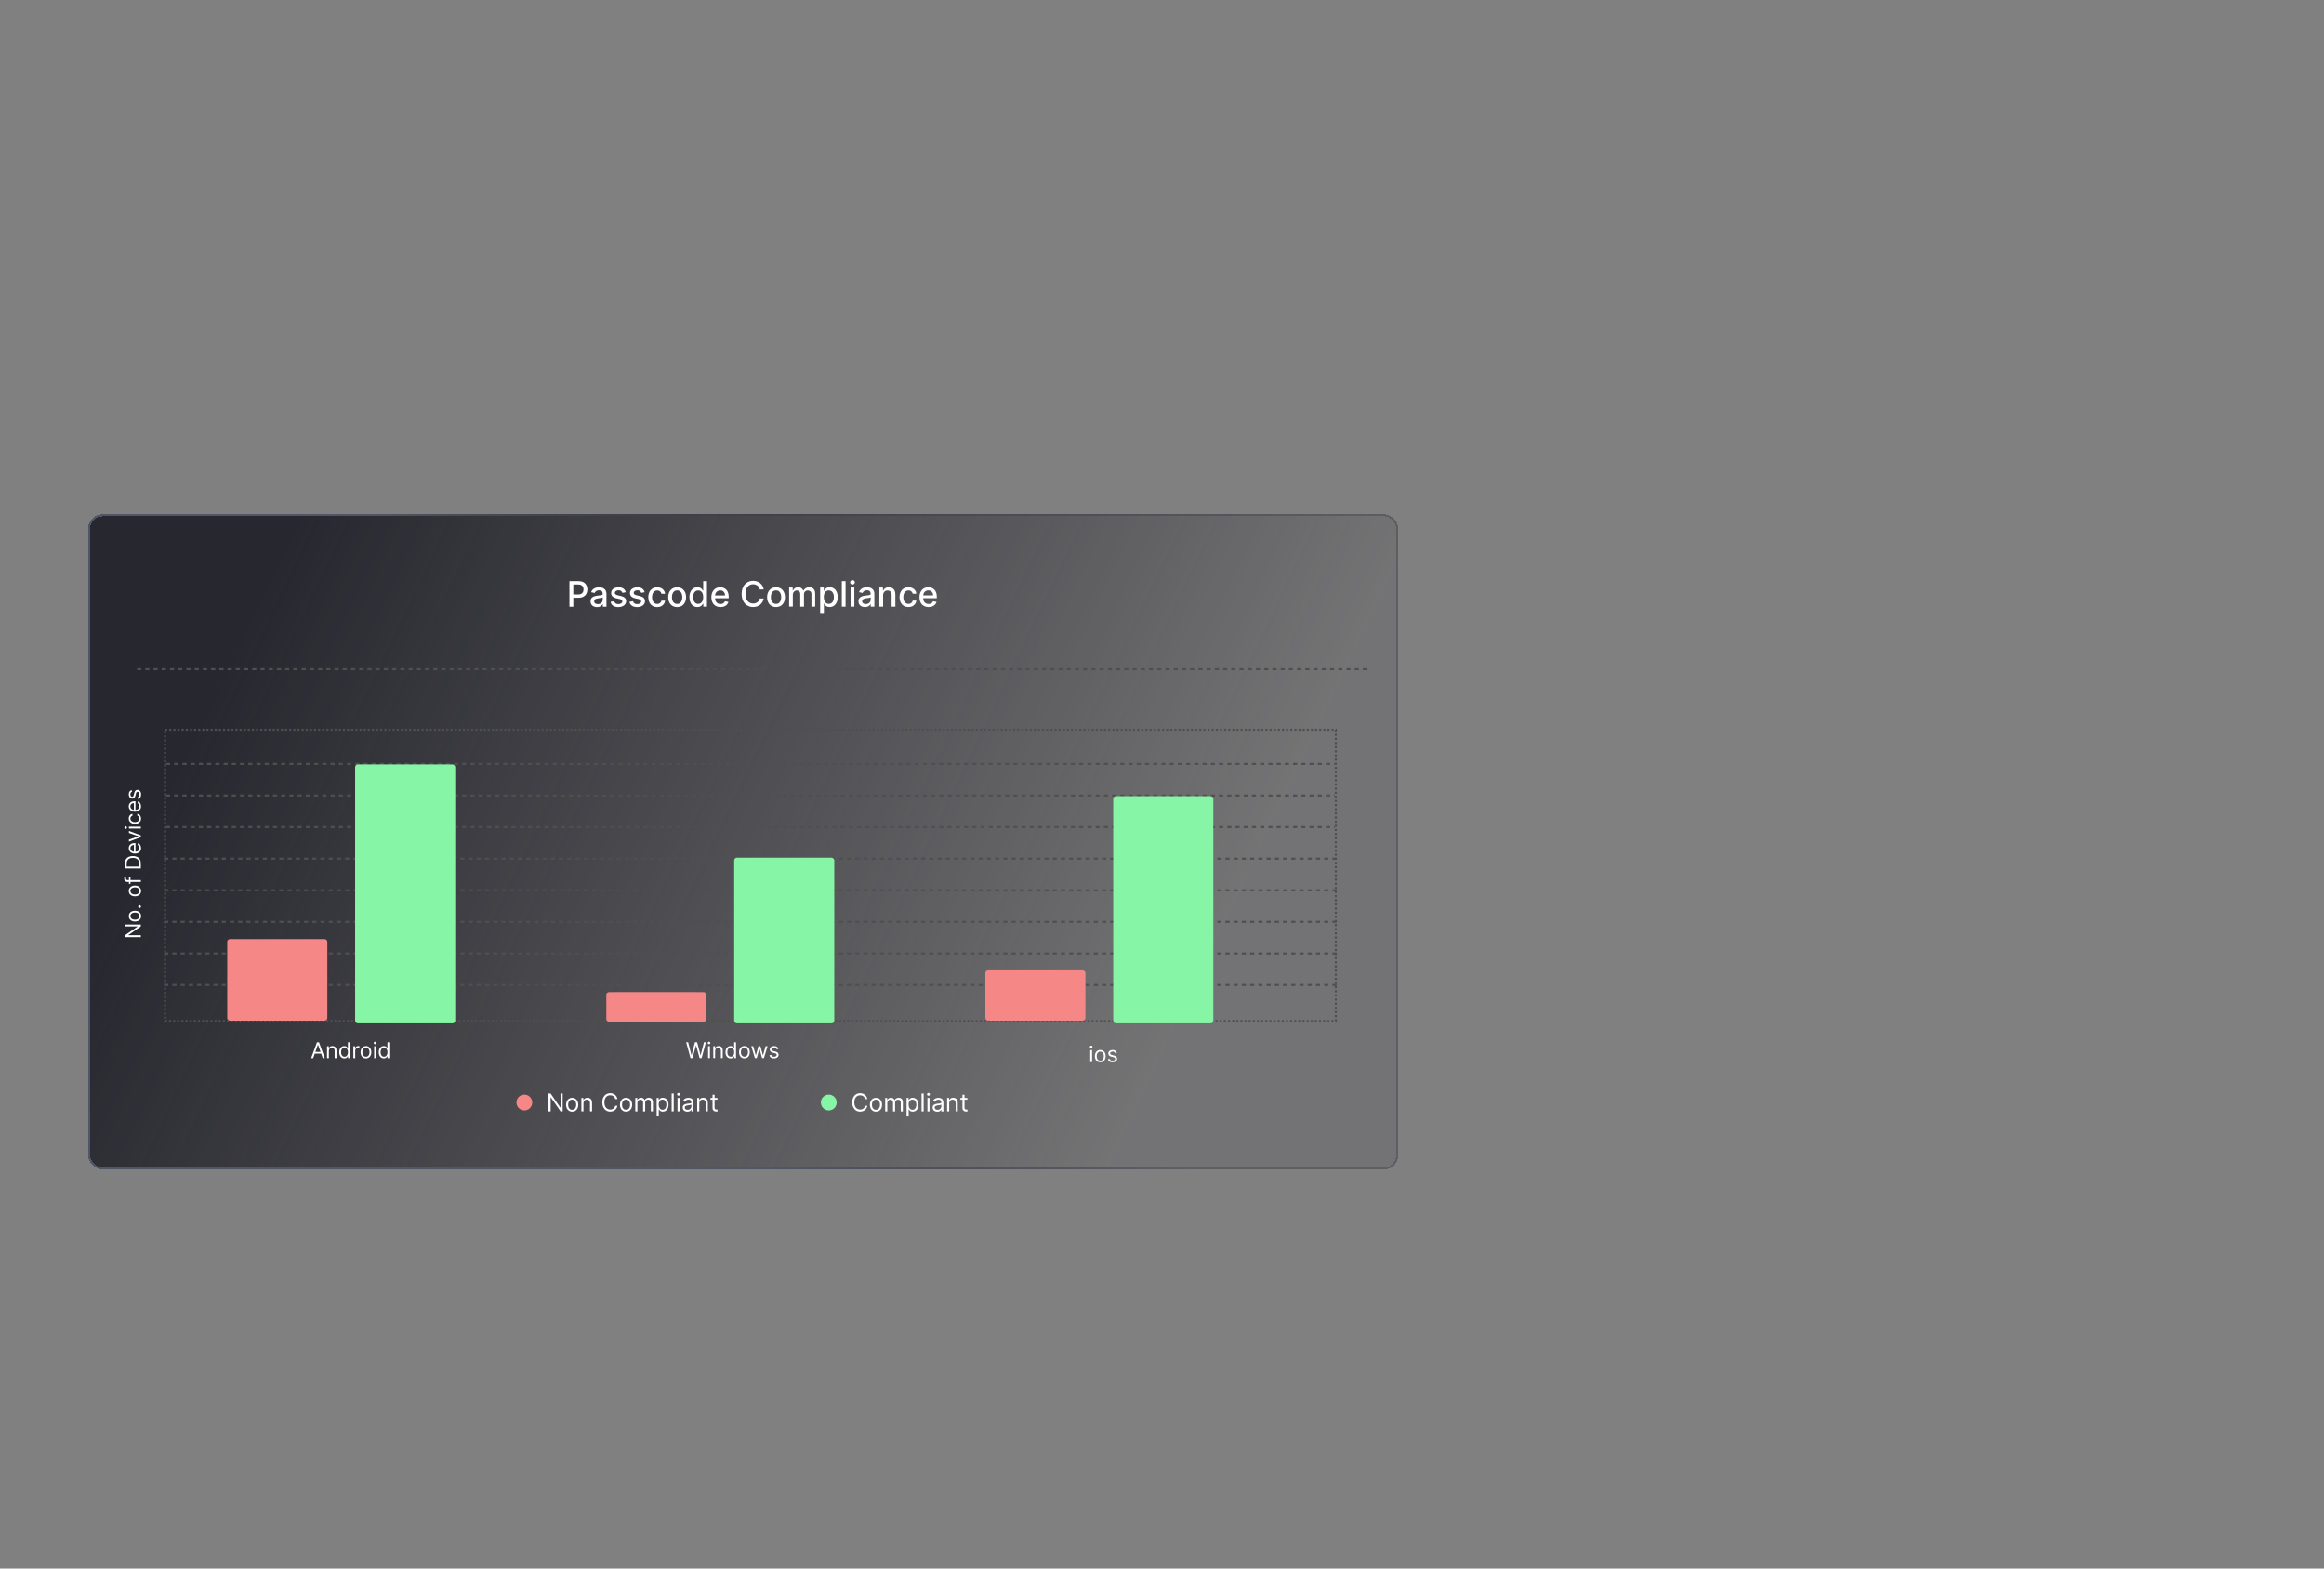 <?xml version="1.0" encoding="UTF-8"?><svg id="Layer_1" xmlns="http://www.w3.org/2000/svg" xmlns:xlink="http://www.w3.org/1999/xlink" viewBox="0 0 1000 675"><rect x="0" y="0" width="1000" height="675" fill="#808080" stroke="none"/><defs><style>.cls-1{fill:url(#linear-gradient);}.cls-2{fill:#f58787;}.cls-3{fill:#fff;}.cls-4{fill:#ff8282;}.cls-5{fill:#82ffa5;}.cls-6{fill:#87f5a6;}.cls-7{stroke:url(#linear-gradient-2);}.cls-7,.cls-8,.cls-9{fill:none;stroke-width:.88px;}.cls-8{stroke-dasharray:0 0 .89 .89;}.cls-8,.cls-9{stroke:#4f4f4f;}.cls-9{stroke-dasharray:0 0 1.77 1.77;}</style><linearGradient id="linear-gradient" x1="110.19" y1="413.87" x2="502.14" y2="226.64" gradientTransform="translate(0 676) scale(1 -1)" gradientUnits="userSpaceOnUse"><stop offset="0" stop-color="#27272f"/><stop offset="1" stop-color="#27272f" stop-opacity=".14"/></linearGradient><linearGradient id="linear-gradient-2" x1="264.37" y1="280.43" x2="398.09" y2="360.75" gradientTransform="translate(0 676) scale(1 -1)" gradientUnits="userSpaceOnUse"><stop offset="0" stop-color="#515666"/><stop offset="1" stop-color="#363642" stop-opacity=".34"/></linearGradient></defs><g id="_6c"><rect class="cls-1" x="38" y="221.36" width="563.62" height="281.81" rx="6.05" ry="6.05" shape-rendering="crispEdges"/><rect class="cls-7" x="38.38" y="221.74" width="562.86" height="281.05" rx="5.67" ry="5.67" shape-rendering="crispEdges"/><path class="cls-3" d="m53.78,397.86h6.83v.8l-5.36,3.72v.07h5.36v.83h-6.83v-.8l5.38-3.74v-.07h-5.38v-.81h0Zm6.94-3.63c0,.46-.11.87-.33,1.22-.23.35-.55.63-.92.81-.4.19-.86.29-1.39.29s-1-.1-1.4-.29c-.38-.18-.7-.46-.93-.81-.22-.35-.33-.75-.33-1.22s.11-.87.33-1.21c.22-.35.53-.62.93-.81.4-.2.86-.29,1.4-.29s.99.1,1.39.29c.38.18.7.46.92.81.22.35.33.75.33,1.21Zm-.71,0c0-.35-.09-.64-.27-.87-.19-.23-.43-.41-.71-.5-.31-.11-.63-.17-.95-.16-.34,0-.66.05-.96.16-.28.1-.53.27-.72.5-.18.23-.27.52-.27.87s.09.64.27.87c.18.23.42.39.72.5.3.11.62.16.96.16s.66-.05.95-.16.53-.28.71-.5c.18-.23.27-.52.27-.87Zm.65-4.1c0,.16-.06.31-.18.42-.11.11-.26.18-.42.18-.16,0-.31-.06-.42-.18-.11-.11-.18-.26-.18-.42,0-.16.06-.31.18-.42.11-.11.26-.18.42-.18.21,0,.41.12.52.3.05.09.08.19.08.3Zm.05-6.74c0,.46-.11.87-.33,1.22-.23.35-.55.63-.92.81-.4.19-.86.29-1.39.29s-1-.1-1.4-.29c-.38-.18-.7-.46-.93-.81-.22-.35-.33-.75-.33-1.22s.11-.87.33-1.21c.23-.35.55-.64.93-.81.4-.2.86-.29,1.4-.29s.99.1,1.39.29c.4.19.7.46.92.81.22.35.33.75.33,1.21Zm-.71,0c0-.35-.09-.64-.27-.87-.19-.23-.43-.4-.71-.5-.31-.11-.63-.17-.95-.16-.34,0-.66.05-.96.16-.28.1-.53.27-.72.5-.18.23-.27.52-.27.87s.09.64.27.87c.18.23.42.39.72.5.3.11.62.16.96.16s.66-.05.95-.16c.29-.11.53-.28.71-.5.18-.23.27-.52.27-.87Zm-4.52-5.81h.67v2.76h-.67v-2.76Zm5.12,1.94h-5.83c-.29,0-.54-.07-.73-.21-.19-.14-.35-.32-.44-.54-.1-.22-.15-.46-.15-.7,0-.19.02-.35.05-.47.03-.12.06-.21.09-.27l.68.23c-.02.06-.03.11-.05.17-.02.09-.03.18-.03.27,0,.26.07.45.2.56.13.11.32.17.58.17h5.64v.79h0Zm0-7.89v2.11h-6.83v-2.2c0-.66.14-1.23.41-1.7.27-.47.68-.85,1.17-1.08.51-.25,1.11-.38,1.82-.38s1.32.13,1.84.38c.51.25.91.62,1.18,1.11.27.49.41,1.07.41,1.77h0Zm-.73,1.28v-1.23c0-.56-.11-1.03-.33-1.4-.21-.37-.54-.66-.93-.83-.4-.18-.88-.27-1.44-.27s-1.03.09-1.42.27c-.38.17-.71.45-.92.81-.22.36-.32.8-.32,1.34v1.32h5.36Zm.84-7.97c0,.49-.11.92-.33,1.28-.22.36-.54.64-.92.82-.4.19-.86.29-1.38.29s-.99-.1-1.39-.29c-.38-.18-.71-.46-.94-.81-.23-.35-.34-.75-.34-1.21,0-.27.04-.53.13-.79.09-.26.23-.5.43-.71.2-.21.46-.38.79-.51.33-.13.73-.19,1.21-.19h.33v3.95h-.68v-3.15c-.29,0-.55.06-.77.17-.22.11-.41.28-.54.49-.14.22-.2.48-.2.74,0,.31.08.58.23.81.15.23.35.4.6.52.25.12.51.18.79.18h.45c.39,0,.71-.07.98-.2.25-.12.47-.32.61-.56.14-.24.21-.52.21-.84,0-.21-.03-.39-.09-.56-.06-.16-.15-.31-.27-.44-.13-.13-.28-.22-.45-.28l.21-.76c.26.08.48.21.68.4.19.19.34.42.45.7.11.28.16.59.16.94h0Zm-5.23-7.35l5.12,1.89v.8l-5.12,1.89v-.85l4.08-1.41v-.05l-4.08-1.41v-.85Zm5.12-1.04h-5.12v-.79h5.12v.79Zm-5.98-.4c0,.15-.05.29-.16.4-.1.11-.23.17-.38.16-.14,0-.28-.06-.38-.16-.1-.11-.16-.25-.16-.4,0-.15.05-.29.16-.39.1-.11.23-.17.38-.17.15,0,.27.06.38.17.1.1.16.25.16.39Zm6.08-3.91c0,.48-.11.89-.34,1.24-.23.35-.56.63-.94.8-.4.19-.85.28-1.36.28s-.98-.1-1.38-.29c-.38-.18-.71-.46-.94-.81-.23-.35-.34-.75-.34-1.21,0-.36.07-.68.2-.97.13-.28.32-.52.56-.71.24-.18.52-.3.84-.34v.79c-.24.07-.46.21-.62.4-.18.2-.27.48-.27.83,0,.31.08.58.24.81.16.23.38.41.67.54.29.13.62.19,1.01.19s.74-.06,1.03-.19c.29-.13.52-.3.68-.53.16-.23.24-.5.24-.81,0-.2-.04-.39-.11-.56-.07-.16-.17-.31-.31-.42-.14-.12-.3-.2-.48-.25v-.79c.3.04.58.15.82.33.24.17.43.4.57.69.14.29.21.62.21.99h0Zm0-5.31c0,.49-.11.92-.33,1.28-.22.36-.54.64-.92.82-.4.19-.86.29-1.38.29s-.99-.1-1.39-.29c-.38-.18-.71-.46-.94-.81-.23-.35-.34-.75-.34-1.21,0-.27.04-.53.13-.79.09-.26.23-.5.43-.71.2-.21.46-.38.79-.51.33-.13.73-.19,1.21-.19h.33v3.95h-.68v-3.15c-.29,0-.55.06-.77.17-.22.11-.41.28-.54.49-.14.22-.2.48-.2.74,0,.31.08.58.23.81.15.23.35.4.6.52s.51.18.79.18h.45c.39,0,.71-.07.98-.2.27-.13.47-.32.61-.56.14-.24.21-.52.21-.84,0-.21-.03-.39-.09-.56-.06-.16-.15-.31-.27-.44-.13-.13-.28-.22-.45-.28l.21-.76c.26.08.48.22.68.4.19.19.34.42.45.7.11.28.16.59.16.94h0Zm-4.08-6.95l.2.71c-.12.05-.24.11-.34.2-.12.09-.22.21-.28.35-.07.15-.11.33-.11.56,0,.31.07.57.22.78.14.21.32.31.54.31.2,0,.35-.07.46-.21.11-.14.21-.36.28-.67l.19-.76c.11-.46.28-.8.51-1.02.23-.22.52-.34.88-.34.29,0,.56.08.79.25.23.17.41.4.55.7.13.3.2.65.2,1.05,0,.52-.11.95-.34,1.3s-.56.56-.99.65l-.19-.75c.28-.07.48-.21.62-.4.14-.2.21-.46.21-.78,0-.37-.08-.66-.23-.87-.16-.22-.35-.33-.57-.33-.17,0-.33.06-.45.19-.12.12-.21.32-.27.57l-.2.85c-.11.47-.28.81-.52,1.03-.24.22-.53.33-.88.33-.29,0-.54-.08-.77-.24-.23-.17-.41-.41-.52-.67-.13-.31-.2-.64-.19-.97,0-.51.11-.91.33-1.19.22-.29.52-.5.88-.62h0Z"/><path class="cls-8" d="m71.03,314.02h503.77v125.34H71.03v-125.34Z"/><path class="cls-9" d="m70.65,383.11h504.53m-504.53,13.59h504.53m-504.53,13.59h504.53m-504.53,13.59h504.53m-503.75-95.14h502.97m-502.97,13.59h502.97m-502.97,13.59h502.97m-503.75,13.59h504.53"/><path class="cls-3" d="m134.76,455.35h-.87l2.51-6.83h.85l2.51,6.83h-.87l-2.04-5.75h-.05l-2.04,5.75Zm.32-2.67h3.5v.73h-3.5v-.73Zm6.43-.41v3.08h-.79v-5.12h.76v.8h.07c.12-.26.3-.47.55-.63.24-.16.56-.24.95-.24.35,0,.65.07.91.21.26.14.46.35.61.64.15.28.22.64.22,1.08v3.26h-.79v-3.2c0-.4-.1-.72-.31-.94-.21-.23-.5-.34-.86-.34-.25,0-.48.05-.67.16-.2.11-.35.27-.46.48-.11.21-.17.46-.17.76h0Zm6.64,3.19c-.43,0-.8-.11-1.13-.32-.34-.23-.6-.55-.77-.92-.18-.4-.28-.87-.28-1.41s.09-1.01.28-1.4.44-.7.77-.92c.34-.22.74-.33,1.14-.32.33,0,.6.06.79.17.2.11.35.23.45.37.11.14.19.25.24.34h.07v-2.52h.79v6.83h-.76v-.79h-.09c-.08.12-.16.24-.25.35-.13.16-.28.28-.46.38-.2.11-.46.16-.79.16h0Zm.11-.71c.32,0,.58-.08.8-.25.22-.17.38-.4.5-.69.12-.33.18-.68.17-1.02,0-.38-.06-.72-.17-1-.1-.27-.27-.5-.49-.67-.22-.16-.49-.24-.81-.24s-.61.09-.83.26c-.23.18-.4.42-.5.69-.11.31-.17.64-.16.97,0,.36.06.7.17.99.11.3.28.53.5.71.22.17.5.26.83.26h0Zm3.79.6v-5.12h.76v.77h.05c.09-.25.26-.46.51-.62.24-.16.52-.24.83-.24.06,0,.13,0,.22,0,.09,0,.15,0,.2.01v.8c-.16-.03-.32-.05-.48-.05-.25,0-.47.05-.67.16-.19.1-.35.25-.46.43-.11.19-.17.4-.17.62v3.24h-.79,0Zm5.42.11c-.46,0-.87-.11-1.22-.33-.35-.23-.63-.55-.81-.92-.19-.4-.29-.86-.29-1.39s.1-1,.29-1.4c.2-.4.47-.71.81-.93.35-.22.75-.33,1.22-.33s.87.11,1.21.33c.35.22.62.53.81.93.2.4.29.86.29,1.4s-.1.99-.29,1.39c-.18.38-.46.7-.81.92-.35.22-.75.33-1.21.33Zm0-.71c.35,0,.64-.09.87-.27.23-.19.41-.43.5-.71.11-.29.16-.61.16-.95,0-.33-.05-.65-.16-.96-.1-.28-.27-.53-.5-.72-.23-.18-.52-.27-.87-.27s-.64.09-.87.27c-.23.19-.41.44-.5.72-.11.3-.16.61-.16.96s.05.66.16.95c.11.29.28.53.5.71.23.18.52.27.87.27Zm3.52.6v-5.12h.79v5.12h-.79Zm.4-5.98c-.15,0-.29-.05-.4-.16-.11-.1-.16-.23-.16-.38,0-.14.06-.28.16-.38.11-.1.25-.16.4-.16.15,0,.29.05.39.16.11.1.17.23.17.38,0,.14-.06.28-.17.38-.1.1-.25.16-.39.16Zm3.76,6.08c-.43,0-.8-.11-1.13-.32-.34-.23-.6-.55-.77-.92-.18-.4-.28-.87-.28-1.41s.09-1.01.28-1.4.44-.7.77-.92c.34-.22.74-.33,1.14-.32.33,0,.6.06.79.17.2.11.35.23.45.37.11.14.19.25.24.34h.07v-2.52h.79v6.83h-.76v-.79h-.09c-.08.12-.16.24-.25.35-.13.16-.28.28-.46.38-.2.11-.46.16-.79.16h0Zm.11-.71c.32,0,.58-.08.8-.25.22-.17.38-.4.5-.69.12-.33.18-.68.17-1.02,0-.38-.06-.72-.17-1-.1-.27-.27-.5-.49-.67-.22-.16-.49-.24-.81-.24s-.61.09-.83.26c-.23.18-.4.42-.5.69-.11.31-.17.64-.16.97,0,.36.06.7.17.99.11.3.28.53.5.71.22.17.5.26.83.26h0Zm131.86.6l-1.87-6.83h.84l1.43,5.56h.07l1.45-5.56h.93l1.45,5.56h.07l1.43-5.56h.84l-1.87,6.83h-.85l-1.51-5.44h-.05l-1.51,5.44h-.85Zm7.57,0v-5.12h.79v5.12h-.79Zm.4-5.98c-.15,0-.29-.05-.4-.16-.11-.1-.17-.23-.16-.38,0-.15.05-.27.16-.38.11-.1.25-.16.4-.16.15,0,.29.05.39.16.11.1.17.23.17.38,0,.14-.06.28-.17.38-.1.1-.25.16-.39.16Zm2.62,2.9v3.08h-.79v-5.12h.76v.8h.07c.12-.26.3-.47.55-.63.24-.16.56-.24.95-.24.35,0,.65.07.91.21.26.14.46.35.61.64.14.28.22.64.22,1.08v3.26h-.79v-3.2c0-.4-.11-.72-.31-.94-.21-.23-.5-.34-.86-.34-.23,0-.47.05-.67.16-.2.11-.35.27-.46.48-.11.21-.17.46-.17.76Zm6.64,3.19c-.43,0-.8-.11-1.13-.32-.34-.23-.6-.55-.77-.92-.18-.4-.28-.87-.28-1.41s.09-1.01.28-1.4.44-.7.77-.92c.34-.22.74-.33,1.14-.32.33,0,.6.06.79.17.2.11.34.23.45.37.1.14.19.25.24.34h.07v-2.52h.79v6.83h-.76v-.79h-.09c-.08.12-.16.24-.25.35-.13.16-.28.28-.46.38-.2.11-.46.16-.79.16h0Zm.11-.71c.32,0,.58-.08.8-.25.22-.17.38-.4.5-.69.12-.33.18-.68.17-1.02,0-.38-.06-.72-.17-1-.1-.27-.27-.5-.49-.67-.22-.16-.49-.24-.81-.24s-.61.09-.83.26c-.23.18-.4.42-.5.69-.11.31-.17.64-.16.97,0,.36.06.7.17.99.11.3.28.53.5.71.22.17.5.26.83.26Zm5.87.71c-.46,0-.87-.11-1.22-.33-.35-.23-.63-.55-.81-.92-.19-.4-.29-.86-.29-1.39s.1-1,.29-1.4c.2-.4.47-.71.81-.93.35-.22.75-.33,1.22-.33s.87.11,1.21.33c.35.22.62.53.81.93.2.4.29.86.29,1.4s-.1.99-.29,1.39c-.18.38-.46.7-.81.92-.35.22-.75.33-1.21.33Zm0-.71c.35,0,.64-.09.87-.27.23-.19.41-.43.5-.71.11-.29.16-.61.16-.95,0-.33-.05-.65-.16-.96-.1-.28-.27-.53-.5-.72-.23-.18-.52-.27-.87-.27s-.64.09-.87.27c-.23.19-.41.44-.5.72-.11.3-.16.61-.16.96s.05.66.16.95c.11.29.28.53.5.71.23.18.52.27.87.27Zm4.51.6l-1.56-5.12h.83l1.11,3.92h.05l1.09-3.92h.84l1.08,3.91h.05l1.11-3.91h.83l-1.56,5.12h-.77l-1.12-3.94h-.08l-1.12,3.94h-.77Zm10.1-3.98l-.71.2c-.05-.12-.11-.24-.2-.34-.09-.12-.21-.22-.35-.28-.15-.07-.33-.11-.56-.11-.31,0-.57.07-.78.22-.21.14-.31.32-.31.54,0,.2.07.35.21.46.14.11.36.21.67.28l.76.19c.46.11.8.28,1.02.51.22.23.34.52.34.88,0,.29-.08.56-.25.79-.18.24-.42.43-.7.55-.3.13-.65.2-1.05.2-.52,0-.96-.11-1.3-.34-.34-.23-.56-.56-.65-.99l.75-.19c.07.28.21.48.4.62.2.14.46.21.78.21.37,0,.66-.08.87-.23.22-.16.33-.35.33-.57,0-.17-.06-.33-.19-.45-.12-.12-.32-.21-.57-.27l-.85-.2c-.47-.11-.81-.28-1.03-.52-.22-.24-.33-.53-.33-.88,0-.29.08-.54.24-.77.16-.22.39-.4.67-.52.31-.13.64-.2.97-.19.51,0,.91.11,1.19.33.29.22.5.52.62.88h0Zm134.19,5.68v-5.12h.79v5.12h-.79Zm.4-5.98c-.15,0-.29-.05-.4-.16-.11-.1-.17-.23-.16-.38,0-.15.05-.27.16-.38.11-.1.25-.16.4-.16.15,0,.28.05.39.16.11.1.17.23.17.38,0,.14-.06.28-.17.38-.1.1-.25.16-.39.16Zm3.91,6.08c-.46,0-.87-.11-1.22-.33-.35-.23-.63-.55-.81-.92-.19-.4-.29-.86-.29-1.39s.1-1,.29-1.4c.2-.4.47-.71.81-.93.35-.22.75-.33,1.22-.33s.87.11,1.21.33c.35.22.62.53.81.93.2.4.29.86.29,1.4s-.1.99-.29,1.39c-.18.38-.46.7-.81.92-.35.22-.75.33-1.21.33Zm0-.71c.35,0,.64-.09.87-.27.23-.19.41-.43.5-.71.11-.29.16-.61.16-.95,0-.33-.05-.65-.16-.96-.1-.28-.27-.53-.5-.72-.23-.18-.52-.27-.87-.27s-.64.09-.87.27c-.23.19-.41.44-.5.72-.11.3-.16.61-.16.96s.05.66.16.95c.11.29.28.53.5.71.23.18.52.27.87.27Zm7.15-3.38l-.71.2c-.05-.12-.11-.24-.2-.34-.09-.12-.21-.22-.35-.28-.15-.07-.33-.11-.56-.11-.31,0-.58.07-.78.22-.21.14-.31.32-.31.54,0,.2.07.35.21.46.14.11.36.21.67.28l.76.19c.46.11.8.28,1.02.51.22.23.34.52.34.88,0,.29-.08.56-.25.79-.18.24-.42.43-.7.55-.3.13-.65.2-1.05.2-.52,0-.95-.11-1.3-.34-.34-.23-.56-.56-.65-.99l.75-.19c.07.28.21.48.4.62.2.14.46.21.78.21.37,0,.66-.08.87-.23.22-.16.33-.35.33-.57,0-.17-.06-.33-.19-.45-.12-.12-.32-.21-.57-.27l-.85-.2c-.47-.11-.81-.28-1.03-.52-.22-.24-.33-.53-.33-.88,0-.29.08-.54.24-.77.16-.22.39-.4.67-.52.31-.13.64-.2.97-.19.51,0,.9.11,1.19.33.29.22.5.52.62.88h0Z"/><path class="cls-9" d="m58.99,287.97h530.18"/><path class="cls-3" d="m242.11,470.56v7.7h-.9l-4.19-6.04h-.08v6.04h-.93v-7.7h.9l4.21,6.06h.08v-6.06h.92Zm4.09,7.82c-.52,0-.98-.12-1.37-.37-.4-.25-.71-.62-.92-1.04-.22-.45-.33-.97-.33-1.56s.11-1.13.33-1.57c.2-.43.52-.79.92-1.05.39-.25.85-.37,1.37-.37s.98.12,1.37.37c.39.25.7.6.92,1.05.22.45.33.97.33,1.57s-.11,1.12-.33,1.56c-.2.43-.52.79-.92,1.04-.39.25-.85.37-1.37.37Zm0-.8c.4,0,.72-.1.98-.3.26-.2.44-.47.57-.8.12-.33.18-.69.18-1.08s-.06-.75-.18-1.08c-.11-.32-.31-.6-.57-.81-.26-.2-.58-.31-.98-.31s-.72.1-.98.31c-.26.21-.46.49-.57.81-.12.33-.18.69-.18,1.08s.06.74.18,1.08c.12.33.31.6.57.8.26.2.58.3.98.3Zm4.86-2.8v3.47h-.89v-5.77h.86v.9h.08c.13-.29.34-.53.62-.71.28-.18.63-.27,1.07-.27.39,0,.73.08,1.03.24.29.16.52.4.68.72.16.32.24.73.24,1.22v3.67h-.89v-3.61c0-.45-.12-.81-.35-1.06-.24-.26-.56-.38-.97-.38-.28,0-.54.06-.76.18-.22.13-.4.31-.52.54-.13.24-.19.52-.19.86Zm14.6-1.82h-.93c-.1-.49-.38-.93-.79-1.22-.19-.14-.41-.25-.64-.32-.24-.07-.49-.11-.74-.11-.45,0-.89.12-1.27.35-.38.24-.68.58-.9,1.04-.22.46-.33,1.02-.33,1.69s.11,1.23.33,1.69c.22.46.52.81.9,1.04.38.24.82.36,1.27.35.26,0,.5-.03.74-.11.23-.07.45-.17.64-.31.2-.14.36-.31.5-.51.14-.21.23-.44.29-.71h.93c-.06.37-.19.73-.38,1.06-.18.3-.41.57-.69.79-.28.22-.59.38-.93.49-.35.11-.72.17-1.09.17-.66,0-1.24-.16-1.75-.48-.51-.32-.91-.78-1.21-1.37-.29-.59-.44-1.29-.44-2.11s.15-1.51.44-2.11c.29-.59.7-1.05,1.21-1.37.51-.32,1.1-.48,1.75-.48.39,0,.75.06,1.09.17.34.11.65.28.93.5.27.22.51.48.69.79.19.31.31.66.38,1.06h0Zm3.73,5.41c-.52,0-.98-.12-1.37-.37-.4-.25-.71-.62-.92-1.04-.22-.45-.33-.97-.33-1.56s.11-1.13.33-1.57c.2-.43.52-.79.92-1.05.39-.25.85-.37,1.37-.37s.98.12,1.37.37c.39.25.7.6.92,1.05.22.45.33.97.33,1.57s-.11,1.12-.33,1.56c-.2.43-.52.79-.92,1.04-.39.25-.85.37-1.37.37Zm0-.8c.4,0,.72-.1.98-.3.26-.2.44-.47.57-.8.12-.33.18-.69.18-1.08s-.06-.75-.18-1.08c-.11-.32-.31-.6-.57-.81-.26-.2-.58-.31-.98-.31s-.72.1-.98.31c-.26.21-.46.49-.57.81-.12.33-.18.69-.18,1.08s.06.74.18,1.08c.12.33.31.6.57.8.26.2.58.3.98.3Zm3.97.68v-5.77h.86v.9h.08c.12-.31.32-.55.58-.72.27-.17.59-.26.97-.26s.7.09.95.26c.26.17.46.41.6.72h.06c.15-.3.37-.54.67-.71.3-.18.65-.27,1.06-.27.52,0,.94.16,1.27.49.33.32.49.82.49,1.5v3.86h-.89v-3.86c0-.43-.12-.73-.35-.91-.23-.18-.53-.28-.82-.27-.41,0-.72.12-.94.37-.22.24-.33.55-.33.92v3.76h-.9v-3.95c0-.33-.11-.59-.32-.79-.21-.2-.49-.3-.82-.3-.23,0-.45.06-.65.18-.2.13-.37.3-.48.51-.12.23-.19.49-.18.75v3.61h-.89Zm9.2,2.16v-7.94h.86v.92h.11c.06-.1.16-.23.27-.38.12-.16.29-.3.5-.42.22-.13.52-.19.89-.19.49,0,.91.12,1.29.36.37.24.66.59.87,1.03.21.45.31.97.31,1.58s-.1,1.14-.31,1.59c-.21.45-.5.79-.86,1.04-.38.25-.82.37-1.27.36-.37,0-.67-.06-.89-.18-.2-.1-.37-.25-.51-.42-.1-.13-.19-.26-.28-.4h-.08v3.05h-.89,0Zm.87-5.05c0,.44.06.82.19,1.15.13.33.32.59.56.78.25.19.55.28.9.28s.68-.1.93-.29c.25-.2.44-.46.56-.8.13-.34.19-.71.19-1.12s-.06-.77-.19-1.1c-.11-.31-.3-.58-.56-.78-.25-.19-.56-.29-.94-.29s-.66.09-.91.27c-.25.18-.43.43-.56.76-.13.32-.19.7-.19,1.13Zm6.47-4.81v7.7h-.89v-7.7h.89Zm1.63,7.7v-5.77h.89v5.77h-.89Zm.45-6.74c-.17,0-.33-.06-.45-.18-.12-.11-.19-.26-.18-.42,0-.17.06-.31.18-.42.12-.12.28-.18.45-.18.17,0,.32.06.44.18.13.12.19.26.19.42,0,.16-.07.32-.19.42-.12.12-.28.18-.44.18Zm3.76,6.87c-.37,0-.7-.07-1-.21-.29-.13-.53-.34-.71-.6-.18-.27-.26-.59-.26-.96,0-.33.06-.6.2-.8.13-.21.31-.37.52-.49.22-.12.46-.21.72-.26.27-.06.53-.11.8-.14.35-.04.64-.08.85-.1.22-.03.38-.07.48-.12.1-.06.15-.16.15-.3v-.03c0-.37-.1-.66-.3-.86-.2-.21-.5-.31-.91-.31s-.75.09-1,.28c-.24.19-.41.38-.51.59l-.84-.3c.15-.35.35-.62.6-.82.25-.2.53-.34.83-.41.29-.08.59-.12.89-.12.19,0,.4.02.64.07.24.04.48.13.7.27.23.13.42.34.57.61s.23.64.23,1.1v3.8h-.89v-.78h-.05c-.08.15-.18.28-.3.4-.16.16-.35.28-.56.36-.23.1-.52.15-.85.15h0Zm.13-.8c.35,0,.65-.07.89-.21.24-.14.43-.32.55-.53.12-.21.19-.45.19-.69v-.81s-.12.09-.25.12c-.14.04-.29.07-.44.09-.28.04-.57.08-.85.11-.23.03-.45.08-.65.15-.18.06-.35.16-.48.3-.12.13-.18.31-.18.53,0,.31.11.54.34.7.23.15.52.23.88.23h0Zm5.02-2.81v3.47h-.89v-5.77h.86v.9h.08c.13-.29.34-.53.62-.71.28-.18.63-.27,1.07-.27.39,0,.73.08,1.03.24.29.16.52.4.68.72.16.32.24.73.24,1.22v3.67h-.89v-3.61c0-.45-.12-.81-.35-1.06-.24-.26-.56-.38-.97-.38-.28,0-.54.06-.76.18-.22.12-.4.31-.52.54-.13.24-.19.52-.19.86h0Zm7.82-2.3v.75h-2.99v-.75h2.99Zm-2.12-1.38h.89v5.5c0,.25.04.44.11.56.08.12.17.2.29.25.12.04.24.06.37.06.1,0,.18,0,.24-.02l.15-.03.18.8c-.08.03-.17.05-.25.07-.13.03-.27.04-.41.04-.25,0-.5-.05-.74-.16-.24-.11-.44-.28-.59-.49-.16-.22-.23-.5-.23-.83v-5.74h0Z"/><circle class="cls-2" cx="225.62" cy="474.44" r="3.4"/><path class="cls-3" d="m373.2,472.97h-.93c-.05-.25-.15-.49-.29-.71-.13-.2-.3-.37-.5-.51-.19-.14-.41-.25-.64-.32-.24-.07-.49-.11-.74-.11-.47,0-.89.12-1.27.35-.38.24-.68.58-.9,1.04-.22.46-.33,1.02-.33,1.69s.11,1.23.33,1.69c.22.46.52.81.9,1.04.38.24.8.35,1.27.35.26,0,.5-.03.74-.11s.45-.17.64-.31c.41-.29.69-.73.79-1.22h.93c-.06.37-.19.73-.38,1.06-.18.3-.41.57-.69.79-.28.22-.59.38-.93.49-.35.11-.72.17-1.09.17-.66,0-1.24-.16-1.75-.48-.51-.32-.91-.78-1.21-1.37-.29-.59-.44-1.29-.44-2.11s.15-1.51.44-2.11c.29-.59.7-1.05,1.21-1.37.51-.32,1.09-.48,1.75-.48.39,0,.75.06,1.09.17.34.11.65.28.93.5.28.22.51.48.69.79.19.31.31.66.38,1.06h0Zm3.73,5.41c-.52,0-.98-.12-1.37-.37-.4-.25-.71-.62-.92-1.04-.22-.45-.33-.97-.33-1.56s.11-1.13.33-1.57c.2-.43.52-.79.92-1.05.39-.25.85-.37,1.37-.37s.98.12,1.37.37c.39.25.7.6.92,1.05.22.45.33.97.33,1.57s-.11,1.12-.33,1.56c-.2.43-.52.79-.92,1.04-.39.25-.85.37-1.37.37Zm0-.8c.4,0,.72-.1.98-.3.26-.2.44-.47.57-.8.12-.33.18-.69.18-1.08s-.06-.75-.18-1.08c-.11-.32-.31-.6-.57-.81-.26-.2-.58-.31-.98-.31s-.72.1-.98.31c-.26.21-.46.49-.57.81-.12.33-.18.69-.18,1.08s.06.74.18,1.08c.12.33.31.6.57.8.26.2.58.3.98.3Zm3.97.68v-5.77h.86v.9h.08c.12-.31.31-.55.58-.72.27-.17.59-.26.97-.26s.7.09.95.26c.26.17.45.41.6.72h.06c.15-.3.37-.54.67-.71.3-.18.65-.27,1.06-.27.52,0,.94.16,1.27.49.33.32.49.82.49,1.5v3.86h-.89v-3.86c0-.43-.12-.73-.35-.91-.23-.18-.53-.28-.82-.27-.41,0-.72.12-.94.37-.22.24-.33.55-.33.92v3.76h-.9v-3.95c0-.33-.11-.59-.32-.79-.21-.2-.49-.3-.82-.3-.23,0-.45.06-.65.18-.2.12-.36.29-.48.51-.12.23-.19.49-.18.75v3.61h-.89Zm9.2,2.16v-7.94h.86v.92h.11c.06-.1.16-.23.27-.38.12-.16.29-.3.5-.42.22-.13.52-.19.89-.19.49,0,.91.12,1.29.36.37.24.66.59.87,1.03.21.45.31.97.31,1.58s-.1,1.14-.31,1.59c-.21.45-.5.79-.87,1.04-.37.24-.79.36-1.27.36-.37,0-.67-.06-.89-.18-.2-.1-.37-.25-.51-.42-.1-.13-.19-.26-.28-.4h-.08v3.05h-.89,0Zm.87-5.05c0,.44.06.82.19,1.15.13.33.31.59.56.78.25.19.55.28.9.28s.68-.1.93-.29c.26-.21.45-.48.56-.8.13-.34.19-.71.19-1.12s-.06-.77-.19-1.1c-.11-.31-.3-.58-.56-.78-.25-.19-.56-.29-.94-.29s-.66.09-.91.27c-.25.18-.43.43-.56.76-.12.32-.19.7-.19,1.13h0Zm6.47-4.81v7.7h-.89v-7.7h.89Zm1.63,7.7v-5.77h.89v5.77h-.89Zm.45-6.74c-.17,0-.33-.06-.45-.18-.12-.11-.19-.26-.18-.42,0-.17.06-.31.18-.42.12-.12.28-.18.45-.18.17,0,.33.06.44.18.12.11.19.26.19.42,0,.16-.07.32-.19.42-.12.12-.28.18-.44.18Zm3.76,6.87c-.37,0-.7-.07-1-.21-.29-.13-.53-.34-.71-.6-.18-.27-.26-.59-.26-.96,0-.33.07-.6.2-.8.13-.21.3-.37.52-.49s.46-.21.72-.26c.27-.06.53-.11.8-.14.35-.04.64-.08.85-.1.22-.03.38-.07.48-.12.1-.06.15-.16.15-.3v-.03c0-.37-.1-.66-.3-.86-.2-.21-.5-.31-.91-.31s-.76.09-1,.28c-.24.19-.41.38-.51.59l-.84-.3c.15-.35.35-.62.6-.82.25-.2.53-.34.83-.41.29-.08.59-.12.89-.12.19,0,.4.02.64.07.24.04.48.13.7.27.23.13.42.34.57.61.15.27.23.64.23,1.1v3.8h-.89v-.78h-.05c-.08.15-.18.29-.3.4-.16.16-.35.28-.56.36-.23.1-.52.15-.85.15h0Zm.13-.8c.35,0,.65-.07.89-.21.45-.24.73-.71.74-1.22v-.81s-.12.09-.25.12c-.14.04-.29.07-.44.09-.28.04-.57.08-.85.11-.22.03-.44.08-.65.15-.18.06-.35.16-.48.3-.12.13-.18.31-.18.53,0,.31.11.54.34.7.23.15.52.23.88.23h0Zm5.02-2.81v3.47h-.89v-5.77h.86v.9h.08c.14-.29.34-.53.62-.71.28-.18.63-.27,1.07-.27.39,0,.73.08,1.03.24.29.16.52.4.68.72.16.32.24.73.24,1.22v3.67h-.89v-3.61c0-.45-.12-.81-.35-1.06-.24-.26-.56-.38-.97-.38-.28,0-.54.06-.76.18-.22.13-.4.31-.52.54-.13.24-.19.52-.19.86h0Zm7.82-2.3v.75h-2.99v-.75h2.99Zm-2.12-1.38h.89v5.5c0,.25.04.44.11.56.08.12.17.2.29.25.12.04.24.06.37.06.1,0,.18,0,.24-.02l.15-.03.18.8c-.06.02-.14.05-.25.07-.13.03-.27.04-.41.04-.25,0-.51-.06-.74-.16-.24-.11-.44-.28-.59-.49-.16-.22-.23-.5-.23-.83v-5.74h0Z"/><circle class="cls-6" cx="356.62" cy="474.44" r="3.4"/><path class="cls-3" d="m245.02,261.09v-11h3.92c.86,0,1.56.16,2.13.47.54.29.98.73,1.26,1.28.28.54.42,1.14.42,1.81s-.14,1.29-.42,1.83c-.28.54-.7.96-1.27,1.28-.56.31-1.27.47-2.12.47h-2.7v-1.41h2.55c.54,0,.98-.09,1.32-.28.34-.19.58-.45.74-.77.16-.33.24-.7.24-1.11s-.08-.78-.24-1.11c-.16-.33-.42-.59-.75-.76-.34-.18-.78-.27-1.33-.27h-2.08v9.57h-1.66,0Zm11.87.18c-.49,0-.97-.09-1.42-.29-.41-.18-.76-.48-1-.85-.24-.37-.37-.83-.37-1.37,0-.47.09-.85.27-1.15.18-.3.42-.54.73-.71.3-.18.64-.31,1.02-.4s.76-.16,1.15-.2l1.2-.14c.31-.04.53-.1.67-.19.14-.09.21-.23.21-.42v-.04c0-.47-.13-.83-.4-1.09-.26-.26-.65-.39-1.17-.39s-.97.12-1.28.36c-.31.24-.52.5-.64.79l-1.51-.34c.18-.5.44-.91.78-1.21.34-.31.75-.54,1.2-.68.46-.14.94-.22,1.42-.22.35,0,.7.04,1.05.12.37.08.72.22,1.04.42.33.2.59.5.8.88.21.38.31.86.31,1.47v5.48h-1.57v-1.13h-.06c-.12.23-.28.44-.47.61-.23.22-.5.39-.8.5-.33.13-.72.2-1.17.2h0Zm.35-1.29c.44,0,.82-.09,1.14-.26.32-.18.56-.4.72-.69.17-.29.25-.59.25-.92v-1.06c-.06.06-.17.11-.33.16-.18.05-.37.09-.55.12-.21.03-.41.06-.61.09l-.49.06c-.29.03-.58.1-.85.2-.24.08-.45.22-.61.4-.15.17-.23.4-.23.69,0,.4.15.7.44.9.29.2.67.3,1.12.3h0Zm12.04-5.13l-1.46.26c-.06-.19-.16-.37-.29-.53-.14-.18-.32-.32-.53-.41-.22-.11-.5-.16-.83-.16-.45,0-.83.1-1.14.31-.3.2-.46.46-.46.78,0,.26.1.5.31.67.2.17.53.31.99.41l1.31.3c.76.18,1.32.44,1.7.81.37.37.56.84.56,1.42,0,.49-.14.94-.43,1.32-.28.38-.68.68-1.19.9-.5.22-1.09.33-1.76.33-.92,0-1.68-.2-2.26-.59-.58-.4-.94-.96-1.07-1.69l1.55-.24c.1.4.3.71.6.92.3.2.69.31,1.18.31.53,0,.95-.11,1.26-.33.32-.22.47-.49.47-.81,0-.25-.1-.49-.29-.65-.19-.18-.48-.31-.88-.4l-1.4-.31c-.77-.18-1.34-.45-1.71-.84-.36-.38-.55-.87-.55-1.46,0-.49.14-.91.41-1.28.27-.37.65-.65,1.13-.85.48-.21,1.03-.31,1.65-.31.89,0,1.59.19,2.11.58.51.38.85.9,1.01,1.54Zm8.11,0l-1.46.26c-.06-.19-.16-.37-.29-.53-.14-.18-.32-.32-.53-.41-.22-.11-.5-.16-.83-.16-.45,0-.83.1-1.14.31-.3.2-.46.46-.46.78,0,.27.1.5.31.67s.53.31.99.41l1.31.3c.76.18,1.32.44,1.7.81.37.37.56.84.56,1.42,0,.49-.14.94-.43,1.32-.28.38-.68.68-1.19.9-.5.22-1.09.33-1.76.33-.92,0-1.68-.2-2.26-.59-.58-.4-.94-.96-1.07-1.69l1.55-.24c.1.4.29.71.6.92.3.2.69.31,1.18.31.53,0,.95-.11,1.26-.33.32-.22.47-.49.47-.81,0-.25-.1-.49-.29-.65-.19-.18-.48-.31-.88-.4l-1.4-.31c-.77-.18-1.34-.45-1.71-.84-.37-.38-.55-.87-.55-1.46,0-.49.14-.91.41-1.28.27-.37.65-.65,1.13-.85.48-.21,1.03-.31,1.65-.31.89,0,1.59.19,2.11.58.51.38.85.9,1.02,1.54Zm5.4,6.4c-.8,0-1.49-.18-2.06-.54-.57-.37-1.03-.89-1.32-1.51-.31-.64-.46-1.37-.46-2.2s.16-1.58.47-2.22c.29-.62.75-1.14,1.33-1.51.57-.36,1.25-.54,2.02-.54.63,0,1.19.12,1.68.35.47.21.88.55,1.19.97.31.43.5.93.54,1.46h-1.56c-.09-.39-.29-.74-.59-1-.3-.28-.71-.42-1.22-.42-.45,0-.84.12-1.18.35-.33.23-.59.57-.78,1-.19.43-.28.94-.28,1.53s.09,1.12.27,1.56c.18.44.44.77.77,1.01.34.24.73.36,1.19.36.3,0,.58-.06.83-.17.25-.11.46-.28.63-.49.17-.21.29-.47.36-.76h1.56c-.05.51-.23,1-.52,1.43-.3.42-.7.76-1.17.99-.48.24-1.05.36-1.7.36h0Zm8.58,0c-.77,0-1.45-.18-2.02-.53-.58-.36-1.05-.87-1.34-1.49-.32-.64-.48-1.38-.48-2.23s.16-1.6.48-2.24c.3-.62.76-1.13,1.34-1.49.58-.35,1.25-.53,2.02-.53s1.45.18,2.02.53c.58.36,1.05.88,1.34,1.49.32.64.48,1.39.48,2.24s-.16,1.6-.48,2.23c-.3.61-.76,1.13-1.34,1.49-.58.35-1.25.53-2.02.53Zm0-1.35c.5,0,.92-.13,1.25-.4.33-.27.57-.62.73-1.06.17-.47.25-.96.24-1.46,0-.53-.08-1.01-.24-1.45-.16-.44-.4-.8-.73-1.07-.33-.27-.74-.4-1.25-.4s-.92.13-1.26.4c-.33.27-.57.62-.74,1.07-.16.47-.24.96-.24,1.45,0,.53.08,1.01.24,1.46.16.44.41.79.74,1.06.33.26.75.4,1.26.4Zm8.72,1.34c-.67,0-1.26-.17-1.78-.51-.52-.34-.93-.83-1.22-1.47-.29-.64-.44-1.4-.44-2.29s.15-1.65.45-2.29c.3-.63.71-1.12,1.24-1.46s1.11-.5,1.78-.5c.51,0,.92.09,1.23.26.32.17.56.36.73.59.18.23.31.42.41.6h.1v-4.09h1.61v11h-1.57v-1.28h-.13c-.1.18-.24.38-.42.6-.18.23-.43.42-.74.59-.32.17-.72.25-1.22.25h0Zm.35-1.37c.46,0,.85-.12,1.17-.37.32-.25.57-.59.73-1.03.17-.44.25-.95.25-1.53s-.08-1.07-.25-1.5c-.16-.43-.41-.76-.73-1-.32-.24-.71-.36-1.18-.36s-.89.13-1.21.38c-.32.25-.57.59-.73,1.03-.17.47-.25.97-.24,1.47,0,.55.08,1.05.25,1.49.16.44.41.79.73,1.05.33.25.73.38,1.2.38h0Zm9.58,1.37c-.81,0-1.51-.17-2.1-.52-.58-.35-1.05-.86-1.35-1.48-.32-.64-.47-1.38-.47-2.24s.16-1.59.47-2.23c.32-.64.76-1.15,1.33-1.51.57-.36,1.24-.54,2.01-.54.47,0,.92.08,1.35.23.44.15.83.4,1.18.73.35.33.62.76.82,1.28.2.52.3,1.16.3,1.91v.57h-6.56v-1.2h4.98c0-.42-.09-.8-.26-1.12-.16-.32-.42-.59-.72-.78-.31-.19-.67-.28-1.09-.28-.45,0-.84.11-1.18.33-.33.21-.6.51-.77.86-.18.35-.27.75-.27,1.14v.94c0,.55.1,1.02.29,1.41.2.39.47.68.82.89.35.2.76.3,1.23.3.3,0,.58-.04.83-.13.24-.08.46-.22.65-.4.18-.18.32-.39.42-.65l1.52.27c-.12.44-.34.84-.65,1.18-.31.33-.7.59-1.18.78-.47.18-1,.27-1.61.27h0Zm18.58-7.59h-1.68c-.06-.34-.18-.66-.36-.95-.17-.27-.39-.5-.64-.69-.26-.19-.55-.34-.85-.43-.32-.1-.66-.15-.99-.15-.63,0-1.2.16-1.7.48-.5.32-.89.79-1.18,1.4-.29.62-.43,1.37-.43,2.26s.14,1.65.43,2.27c.29.62.69,1.08,1.19,1.4.51.32,1.09.48,1.69.47.35,0,.68-.05.99-.14.31-.09.6-.24.85-.42.25-.19.47-.41.64-.68.18-.27.3-.58.37-.93h1.68c-.08.53-.26,1.04-.52,1.5-.25.45-.59.84-.98,1.17-.41.33-.87.59-1.36.76-.54.18-1.11.27-1.68.27-.95,0-1.8-.23-2.54-.68-.74-.45-1.33-1.1-1.76-1.95-.43-.85-.64-1.85-.64-3.02s.21-2.18.64-3.02c.43-.84,1.02-1.49,1.76-1.94.74-.46,1.59-.68,2.54-.68.58,0,1.13.08,1.63.25.51.16.96.41,1.37.73.4.32.74.71,1,1.17.26.46.44.98.54,1.57Zm5.33,7.59c-.77,0-1.45-.18-2.02-.53-.58-.36-1.05-.87-1.34-1.49-.32-.64-.48-1.38-.48-2.23s.16-1.6.48-2.24c.3-.62.76-1.13,1.34-1.49.58-.35,1.25-.53,2.02-.53s1.45.18,2.02.53c.58.36,1.05.88,1.34,1.49.32.64.48,1.39.48,2.24s-.16,1.6-.48,2.23c-.3.61-.76,1.13-1.34,1.49-.58.35-1.25.53-2.02.53Zm0-1.35c.5,0,.92-.13,1.25-.4.33-.27.57-.62.73-1.06.17-.47.25-.96.24-1.46,0-.53-.08-1.01-.24-1.45-.16-.44-.4-.8-.73-1.07-.33-.27-.74-.4-1.25-.4s-.92.13-1.26.4c-.33.27-.57.62-.74,1.07-.16.47-.24.96-.24,1.45,0,.53.08,1.01.24,1.46.16.44.41.79.74,1.06.33.26.75.4,1.26.4Zm5.63,1.18v-8.25h1.54v1.34h.1c.17-.46.45-.81.84-1.06.39-.26.86-.39,1.4-.39s1.01.13,1.39.39c.38.26.65.61.83,1.06h.09c.2-.44.51-.79.94-1.05.43-.26.94-.4,1.54-.4.75,0,1.36.23,1.83.7.48.47.71,1.18.71,2.12v5.53h-1.61v-5.38c0-.56-.15-.96-.46-1.21-.31-.25-.69-.39-1.09-.38-.52,0-.93.16-1.22.48-.29.32-.44.73-.44,1.23v5.26h-1.6v-5.48c0-.45-.14-.81-.42-1.08-.28-.27-.64-.41-1.09-.41-.3,0-.58.08-.84.24-.26.16-.47.39-.62.66-.15.28-.23.61-.23.98v5.08h-1.61Zm13.36,3.09v-11.34h1.57v1.34h.13c.09-.17.23-.37.4-.6.18-.23.42-.42.73-.59.31-.17.72-.26,1.24-.26.67,0,1.26.17,1.78.5s.93.82,1.23,1.46c.3.63.45,1.4.45,2.29s-.15,1.66-.45,2.29c-.3.63-.7,1.12-1.22,1.47-.52.34-1.11.51-1.78.51-.5,0-.91-.08-1.23-.25-.31-.17-.56-.36-.74-.59-.15-.19-.29-.39-.41-.6h-.1v4.38h-1.61Zm1.57-7.22c0,.58.08,1.09.25,1.53.17.44.41.78.73,1.03.32.24.71.37,1.17.37s.88-.13,1.2-.38c.32-.26.57-.61.73-1.05.17-.44.25-.94.25-1.49s-.08-1.03-.25-1.47c-.16-.43-.4-.77-.73-1.03-.32-.25-.73-.38-1.21-.38s-.86.12-1.18.36c-.32.24-.56.57-.73,1s-.25.93-.25,1.5h0Zm9.36-6.87v11h-1.61v-11h1.61Zm2.16,11v-8.25h1.61v8.25h-1.61Zm.81-9.52c-.28,0-.52-.09-.72-.28-.19-.17-.3-.42-.29-.68,0-.26.1-.49.29-.68.2-.19.44-.28.72-.28s.52.09.71.28c.2.19.3.41.3.68s-.1.49-.3.68c-.2.19-.43.28-.71.28Zm5.36,9.7c-.49,0-.97-.09-1.42-.29-.41-.18-.76-.48-1-.85-.24-.37-.37-.83-.37-1.37,0-.47.09-.85.27-1.15.18-.3.42-.54.73-.71.3-.18.64-.31,1.02-.4s.76-.16,1.15-.2l1.2-.14c.31-.04.53-.1.67-.19.14-.09.21-.23.21-.42v-.04c0-.47-.13-.83-.4-1.09-.26-.26-.65-.39-1.17-.39s-.97.12-1.28.36c-.31.24-.52.5-.64.79l-1.51-.34c.18-.5.44-.91.78-1.21.34-.31.75-.54,1.2-.68.46-.14.94-.22,1.42-.22.35,0,.7.04,1.05.12.37.08.72.22,1.04.42.33.2.59.5.8.88.21.38.31.86.31,1.47v5.48h-1.57v-1.13h-.06c-.12.23-.28.44-.47.61-.23.22-.5.38-.8.5-.33.13-.72.2-1.17.2h0Zm.35-1.29c.44,0,.82-.09,1.14-.26.32-.18.56-.4.73-.69.17-.29.25-.59.25-.92v-1.06c-.06.06-.17.11-.33.16-.18.05-.37.09-.55.12-.21.03-.41.06-.61.09l-.49.06c-.29.03-.58.1-.85.2-.24.08-.45.22-.61.4-.15.17-.23.4-.23.69,0,.4.15.7.44.9.29.2.67.3,1.12.3h0Zm7.47-3.79v4.9h-1.61v-8.25h1.54v1.34h.1c.19-.44.49-.79.89-1.05.41-.26.92-.4,1.54-.4.56,0,1.05.12,1.48.35.42.23.75.58.98,1.04.23.46.35,1.03.35,1.71v5.25h-1.61v-5.05c0-.6-.16-1.06-.47-1.4-.31-.34-.74-.51-1.28-.51-.37,0-.7.08-.99.24-.29.17-.53.41-.68.71-.16.31-.25.68-.25,1.12h0Zm10.91,5.06c-.8,0-1.49-.18-2.06-.54-.57-.37-1.03-.89-1.32-1.51-.31-.64-.46-1.37-.46-2.2s.16-1.58.47-2.22c.29-.62.75-1.14,1.33-1.51.57-.36,1.25-.54,2.02-.54.63,0,1.19.12,1.68.35.47.21.88.55,1.19.97.31.43.5.93.54,1.46h-1.56c-.09-.39-.29-.74-.59-1-.3-.28-.71-.42-1.22-.42-.45,0-.84.12-1.18.35-.33.23-.59.57-.78,1-.19.43-.28.94-.28,1.53s.09,1.12.27,1.56c.18.44.44.77.77,1.01.34.24.73.36,1.19.36.3,0,.58-.06.83-.17.25-.11.46-.28.63-.49.17-.21.29-.47.36-.76h1.56c-.05.51-.23,1-.52,1.43-.3.42-.7.76-1.17.99-.48.24-1.05.36-1.7.36h0Zm8.66,0c-.81,0-1.51-.17-2.1-.52-.58-.35-1.05-.86-1.35-1.48-.32-.64-.47-1.38-.47-2.24s.16-1.59.47-2.23c.32-.64.76-1.15,1.33-1.51.57-.36,1.24-.54,2.01-.54.47,0,.92.08,1.35.23.44.15.83.4,1.18.73.35.33.62.76.82,1.28.2.52.3,1.16.3,1.91v.57h-6.56v-1.2h4.98c0-.42-.09-.8-.26-1.12-.17-.32-.42-.59-.73-.78-.31-.19-.67-.28-1.08-.28-.45,0-.85.11-1.18.33-.33.21-.6.51-.77.86-.18.35-.27.75-.27,1.14v.94c0,.55.1,1.02.29,1.41.2.39.47.68.82.89.35.2.76.3,1.23.3.3,0,.58-.04.83-.13.25-.09.47-.22.65-.4.18-.18.32-.39.42-.65l1.52.27c-.12.44-.34.84-.66,1.18-.31.33-.7.59-1.18.78-.47.18-1,.27-1.61.27h0Z"/><rect class="cls-4" x="101.65" y="404.7" width="34.84" height="33.9" rx=".29" ry=".29"/><rect class="cls-2" x="97.78" y="404.11" width="43.07" height="35.09" rx="1.15" ry="1.15"/><rect class="cls-5" x="156.68" y="330.85" width="34.84" height="107.63" rx=".29" ry=".29"/><rect class="cls-6" x="152.81" y="328.96" width="43.07" height="111.41" rx="1.15" ry="1.15"/><rect class="cls-4" x="264.76" y="427.15" width="34.84" height="12.31" rx=".29" ry=".29"/><rect class="cls-2" x="260.89" y="426.94" width="43.07" height="12.74" rx="1.15" ry="1.15"/><rect class="cls-5" x="319.79" y="370.3" width="34.84" height="68.86" rx=".29" ry=".29"/><rect class="cls-6" x="315.92" y="369.1" width="43.07" height="71.27" rx="1.15" ry="1.15"/><rect class="cls-4" x="427.87" y="417.94" width="34.84" height="20.89" rx=".29" ry=".29"/><rect class="cls-2" x="424" y="417.58" width="43.07" height="21.62" rx="1.15" ry="1.15"/><rect class="cls-5" x="482.89" y="344.28" width="34.84" height="94.43" rx=".29" ry=".29"/><rect class="cls-6" x="479.02" y="342.62" width="43.07" height="97.75" rx="1.15" ry="1.15"/></g></svg>